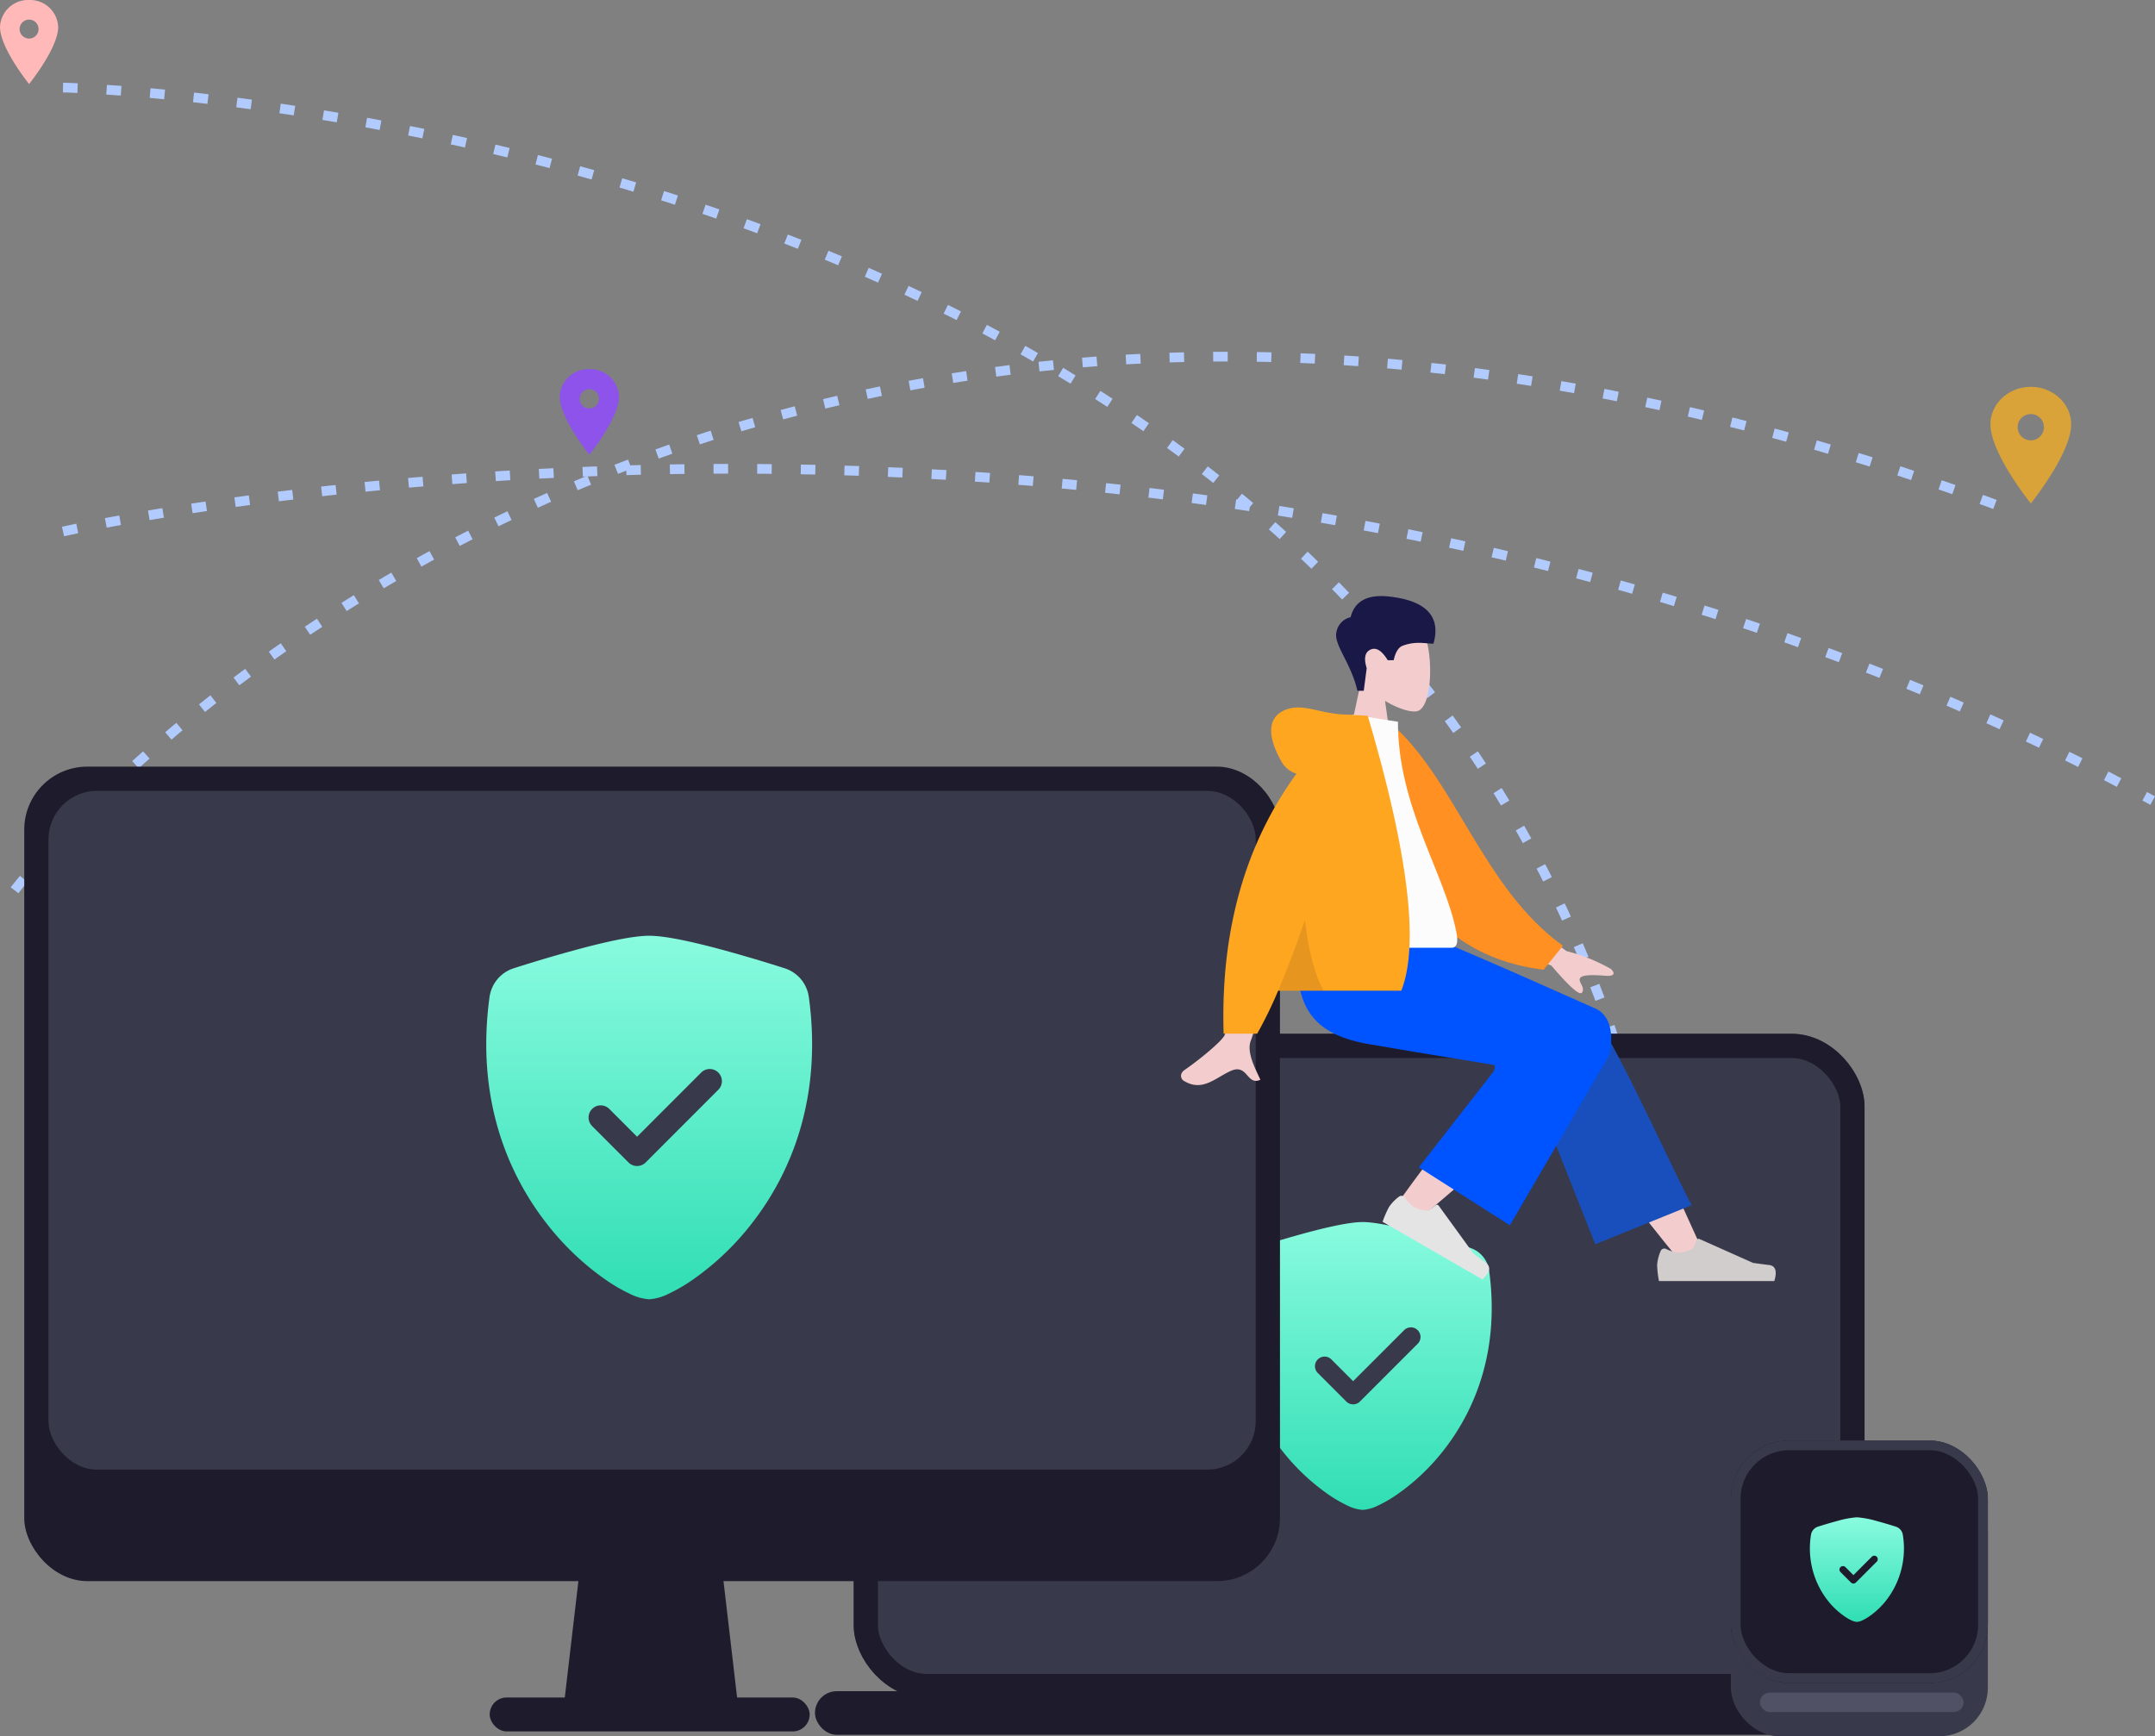 <svg xmlns="http://www.w3.org/2000/svg" xmlns:xlink="http://www.w3.org/1999/xlink" width="444.479" height="358.128" viewBox="0 0 444.479 358.128"><rect x="0" y="0" width="444.479" height="358.128" fill="#808080" stroke="none"/><defs><style>.a,.v{fill:none;}.a{stroke:#b1cbff;stroke-dasharray:3 6;}.a,.i{stroke-width:2px;}.b{fill:#ffb9b9;}.c{fill:#ffb21c;opacity:0.7;}.d{fill:#8d53eb;}.e,.h{fill:#38394b;}.e{stroke:#1e1c2c;stroke-linecap:round;stroke-linejoin:round;stroke-width:5px;}.f,.i{fill:#1e1c2c;}.g,.k,.l,.m,.n,.o,.p,.q,.r,.s,.t{fill-rule:evenodd;}.g{fill:url(#a);}.i{stroke:#38394b;}.j{fill:#505165;}.k{fill:#f3cdcd;}.l{fill:#191847;}.m{fill:#194fbc;}.n{fill:#e4e4e4;}.o{fill:#d1cdcd;}.p{fill:#0054ff;}.q{fill:#ff9021;}.r{fill:#fcfcfc;}.s{fill:#ffa621;}.t{fill:rgba(0,0,0,0.1);}.u{stroke:none;}</style><linearGradient id="a" x1="0.925" x2="0.925" y2="1" gradientUnits="objectBoundingBox"><stop offset="0" stop-color="#89fbdf"/><stop offset="1" stop-color="#30deb4"/></linearGradient></defs><g transform="translate(-437 -5623.872)"><g transform="translate(0 -27)"><path class="a" d="M9225-4878.5s293,5.733,330.333,239.066" transform="translate(-8775 10547.434)"/><path class="a" d="M9225-4878.5s232.5-53,431,55.5" transform="translate(-8775 10639)"/><path class="a" d="M9215-4839.5s139-182.5,414-77.5" transform="translate(-8775 10674)"/></g><g transform="translate(0 -27)"><path class="b" d="M13.875,3.375a5.8,5.8,0,0,0-6,5.571c0,4.334,6,11.762,6,11.762s6-7.429,6-11.762A5.8,5.8,0,0,0,13.875,3.375Zm0,7.954a1.954,1.954,0,1,1,1.954-1.954A1.955,1.955,0,0,1,13.875,11.329Z" transform="translate(429.125 5647.497)"/><path class="c" d="M16.2,3.375c-4.6,0-8.323,3.462-8.323,7.728,0,6.012,8.323,16.317,8.323,16.317S24.521,17.114,24.521,11.1C24.521,6.837,20.793,3.375,16.2,3.375Zm0,11.034A2.711,2.711,0,1,1,18.909,11.7,2.712,2.712,0,0,1,16.2,14.409Z" transform="translate(839.664 5727.292)"/><path class="d" d="M13.983,3.375A5.9,5.9,0,0,0,7.875,9.046c0,4.412,6.108,11.974,6.108,11.974s6.108-7.563,6.108-11.974A5.9,5.9,0,0,0,13.983,3.375Zm0,8.1a1.99,1.99,0,1,1,1.99-1.99A1.99,1.99,0,0,1,13.983,11.472Z" transform="translate(544.576 5723.646)"/></g><g transform="translate(19)"><g transform="translate(100.252 4113.004)"><g class="e" transform="translate(493.835 1724.103)"><rect class="u" width="208.483" height="137.031" rx="15"/><rect class="v" x="2.5" y="2.5" width="203.483" height="132.031" rx="12.5"/></g><rect class="f" width="225.161" height="9" rx="4.5" transform="translate(485.839 1859.697)"/><g transform="translate(572.209 1762.932)"><path class="g" d="M29.479,1.125c-2.621,0-7,.985-11.131,2.078Q12.825,4.686,7.378,6.429a5.756,5.756,0,0,0-3.97,4.686C1.141,27.727,6.4,40.037,12.779,48.182a44.293,44.293,0,0,0,9.564,9.1,27.549,27.549,0,0,0,3.985,2.32,8.22,8.22,0,0,0,3.15.89,8.194,8.194,0,0,0,3.15-.89,27.549,27.549,0,0,0,3.985-2.32,44.29,44.29,0,0,0,9.569-9.1c6.376-8.145,11.634-20.455,9.367-37.067a5.756,5.756,0,0,0-3.97-4.686Q46.135,4.686,40.612,3.2C36.482,2.11,32.1,1.125,29.479,1.125ZM40.772,26.274a1.981,1.981,0,1,0-2.8-2.8L27.5,33.949l-4.536-4.54a1.981,1.981,0,0,0-2.8,2.8L26.1,38.148a1.978,1.978,0,0,0,2.8,0Z" transform="translate(-2.872 -1.125)"/></g></g><g transform="translate(28 12.711)"><rect class="f" width="259" height="168" rx="13" transform="translate(395 5769.289)"/><rect class="h" width="249" height="140" rx="10" transform="translate(400 5774.289)"/><path class="f" d="M4.718,0H31.136l4.718,40.339H0Z" transform="translate(506.334 5922.289)"/><rect class="f" width="66" height="7" rx="3.5" transform="translate(491 5961.289)"/><g transform="translate(490.294 5804.171)"><path class="g" d="M36.476,1.125c-3.31,0-8.845,1.244-14.058,2.624Q15.443,5.622,8.563,7.824A7.269,7.269,0,0,0,3.55,13.742C.686,34.722,7.328,50.27,15.385,60.556a55.941,55.941,0,0,0,12.079,11.5,34.8,34.8,0,0,0,5.033,2.93,10.381,10.381,0,0,0,3.978,1.124,10.349,10.349,0,0,0,3.978-1.124,34.8,34.8,0,0,0,5.033-2.93,55.936,55.936,0,0,0,12.086-11.5C65.625,50.27,72.267,34.722,69.4,13.742A7.269,7.269,0,0,0,64.39,7.824q-6.878-2.2-13.854-4.075C45.321,2.369,39.79,1.125,36.476,1.125ZM50.738,32.887A2.5,2.5,0,1,0,47.2,29.348L33.977,42.58l-5.729-5.734a2.5,2.5,0,0,0-3.538,3.539l7.5,7.5a2.5,2.5,0,0,0,3.539,0Z" transform="translate(-2.872 -1.125)"/></g></g><g transform="translate(-22)"><rect class="h" width="53" height="53" rx="10" transform="translate(797 5929)"/><g class="i" transform="translate(797 5921)"><rect class="u" width="53" height="50" rx="12"/><rect class="v" x="1" y="1" width="51" height="48" rx="11"/></g><rect class="j" width="42" height="4" rx="2" transform="translate(803 5973)"/><g transform="translate(813.332 5936.836)"><path class="g" d="M12.539,1.125a19.29,19.29,0,0,0-4.044.755q-2.006.539-3.986,1.172a2.091,2.091,0,0,0-1.442,1.7,17.42,17.42,0,0,0,3.4,13.468A16.093,16.093,0,0,0,9.947,21.53a10.01,10.01,0,0,0,1.448.843,2.987,2.987,0,0,0,1.144.323,2.977,2.977,0,0,0,1.144-.323,10.01,10.01,0,0,0,1.448-.843,16.092,16.092,0,0,0,3.477-3.308,17.425,17.425,0,0,0,3.4-13.468,2.091,2.091,0,0,0-1.442-1.7q-1.979-.633-3.986-1.172A19.287,19.287,0,0,0,12.539,1.125Zm4.1,9.137a.72.72,0,0,0-1.018-1.018l-3.8,3.807L10.172,11.4A.72.72,0,1,0,9.154,12.42l2.157,2.157a.719.719,0,0,0,1.018,0Z" transform="translate(-2.872 -1.125)"/></g></g><g transform="translate(659.913 5746.82)"><g transform="translate(1.678 0)"><g transform="translate(31.984)"><g transform="translate(1.687 2.952)"><path class="k" d="M3.485,14.546A11.425,11.425,0,0,1,.446,6.337c.633-9.026,13.2-7.04,15.641-2.485s2.154,16.11-1.005,16.925c-1.26.325-3.943-.471-6.674-2.117l1.714,12.128H0Z" transform="translate(0 0)"/></g><path class="l" d="M4.394,19.53C3.123,13.878-.5,10.026.057,7.5A3.831,3.831,0,0,1,3,4.358Q4.241-.651,10.989.1c6.748.748,10.866,3.55,9.087,9.716-1.635,0-3.608-.591-6.338.422q-1.3.482-1.858,2.99H10.647q-1.8-2.976-3.541-2.188T6.313,14.87l-.607,4.66Z" transform="translate(0 0)"/></g><g transform="translate(24.04 68.873)"><path class="k" d="M27.9,49.345Q15.43,34.114,11.024,26.762C5.994,18.369,1.878,10.9.579,8.049c-3.1-6.8,7.131-9.988,9.446-6.815q5.256,7.2,22.449,45.334Z" transform="translate(50.541 18.43)"/><path class="m" d="M15.925,48.5.449,9.547c-3.31-7.1,12.674-11.769,15.106-8.464,5.522,7.5,18.648,37.1,20.293,39.335Z" transform="translate(45.48 16.321)"/><g transform="matrix(0.777, 0.629, -0.629, 0.777, 47.378, 22.225)"><path class="k" d="M.761,44.143C.336,38.829-.452,20.432.337,11.917.564,9.47.8,7.1,1.043,4.884c.716-6.6,12.947-6.388,11.976-.121C10.6,20.371,6.343,42.245,6.037,44.135,5.61,46.784,1.028,47.483.761,44.143Z" transform="translate(0 0)"/></g><g transform="translate(21.561 52.453) rotate(30)"><path class="n" d="M.708,2.56A9.056,9.056,0,0,0,0,5.387,21.162,21.162,0,0,0,.38,8.717H24.168q.927-3.065-1.071-3.31t-3.319-.441L8.722.037A.422.422,0,0,0,8.165.25l0,.011L7.449,1.985a7.584,7.584,0,0,1-3.006.863,6.807,6.807,0,0,1-2.595-.759h0A.844.844,0,0,0,.731,2.5Q.718,2.532.708,2.56Z" transform="translate(0 0)"/></g><g transform="translate(74.159 63.697)"><path class="o" d="M.708,2.56A9.056,9.056,0,0,0,0,5.387,21.162,21.162,0,0,0,.38,8.717H24.168q.927-3.065-1.071-3.31t-3.319-.441L8.722.037A.422.422,0,0,0,8.165.25l0,.011L7.449,1.985a7.584,7.584,0,0,1-3.006.863,6.807,6.807,0,0,1-2.595-.759h0A.844.844,0,0,0,.731,2.5Q.718,2.532.708,2.56Z" transform="translate(0 0)"/></g><path class="p" d="M40.361,27.814q-19.293-3.143-25.845-4.3C2.064,21.32-1.567,14.619.58,0H23.522q4.554,1.315,38.056,16.267c4.018,1.995,3.27,7.877,2.536,9.814q-.045.119-20.323,34.824L25.023,48.949,40.4,29.222Q41.005,28,40.361,27.814Z" transform="translate(0 0)"/></g><g transform="translate(0 22.98)"><path class="k" d="M66.054,0,79.507,9.879a36.216,36.216,0,0,1,9.146,3.675c.578.527,1.277,1.594-1.121,1.409s-4.929-.271-5.26.547,1.121,1.8.452,2.9q-.669,1.1-6.321-5.535L63.08,7.351ZM14.4.341l8.813.035Q15.051,26.727,14.4,28.339c-.976,2.418,1.089,6.1,1.972,8.081-2.876,1.287-2.57-3.479-6.2-1.792C6.863,36.17,4.344,38.961.517,36.6c-.47-.29-.986-1.383.26-2.237,3.1-2.128,7.575-5.852,8.179-7.078Q10.192,24.779,14.4.341Z" transform="translate(0 40.372)"/><path class="q" d="M0,.941,3.579,0c14.5,10.465,21.992,32.351,39.552,42.756l-3.546,5.278C10.61,46.992,1.118,20.327,0,.941Z" transform="translate(39.529 2.793) rotate(5)"/><path class="r" d="M0,48.08H32.269c1.475,0,1.2-2.129.984-3.2C30.792,32.476,21.189,19.11,21.189,1.46L11.882,0C4.183,12.382,1.52,27.627,0,48.08Z" transform="translate(23.549 1.482)"/><path class="s" d="M15.077,13.653a5.323,5.323,0,0,1-3.212-2.719C8.463,4.8,9.692,1.415,13.328.3S20.205,1.482,26,1.482a5.835,5.835,0,0,1,.866.059l2.914.166q12.54,42.5,6.917,56.711H11.3a86.621,86.621,0,0,1-4.32,8.857H.056Q-.921,35.686,15.077,13.653Z" transform="translate(8.732 0)"/><path class="t" d="M5.531,0q1.2,10.025,3.895,14.551H0Q2.633,8.412,5.531,0Z" transform="translate(20.029 43.867)"/></g></g></g></g></g></svg>